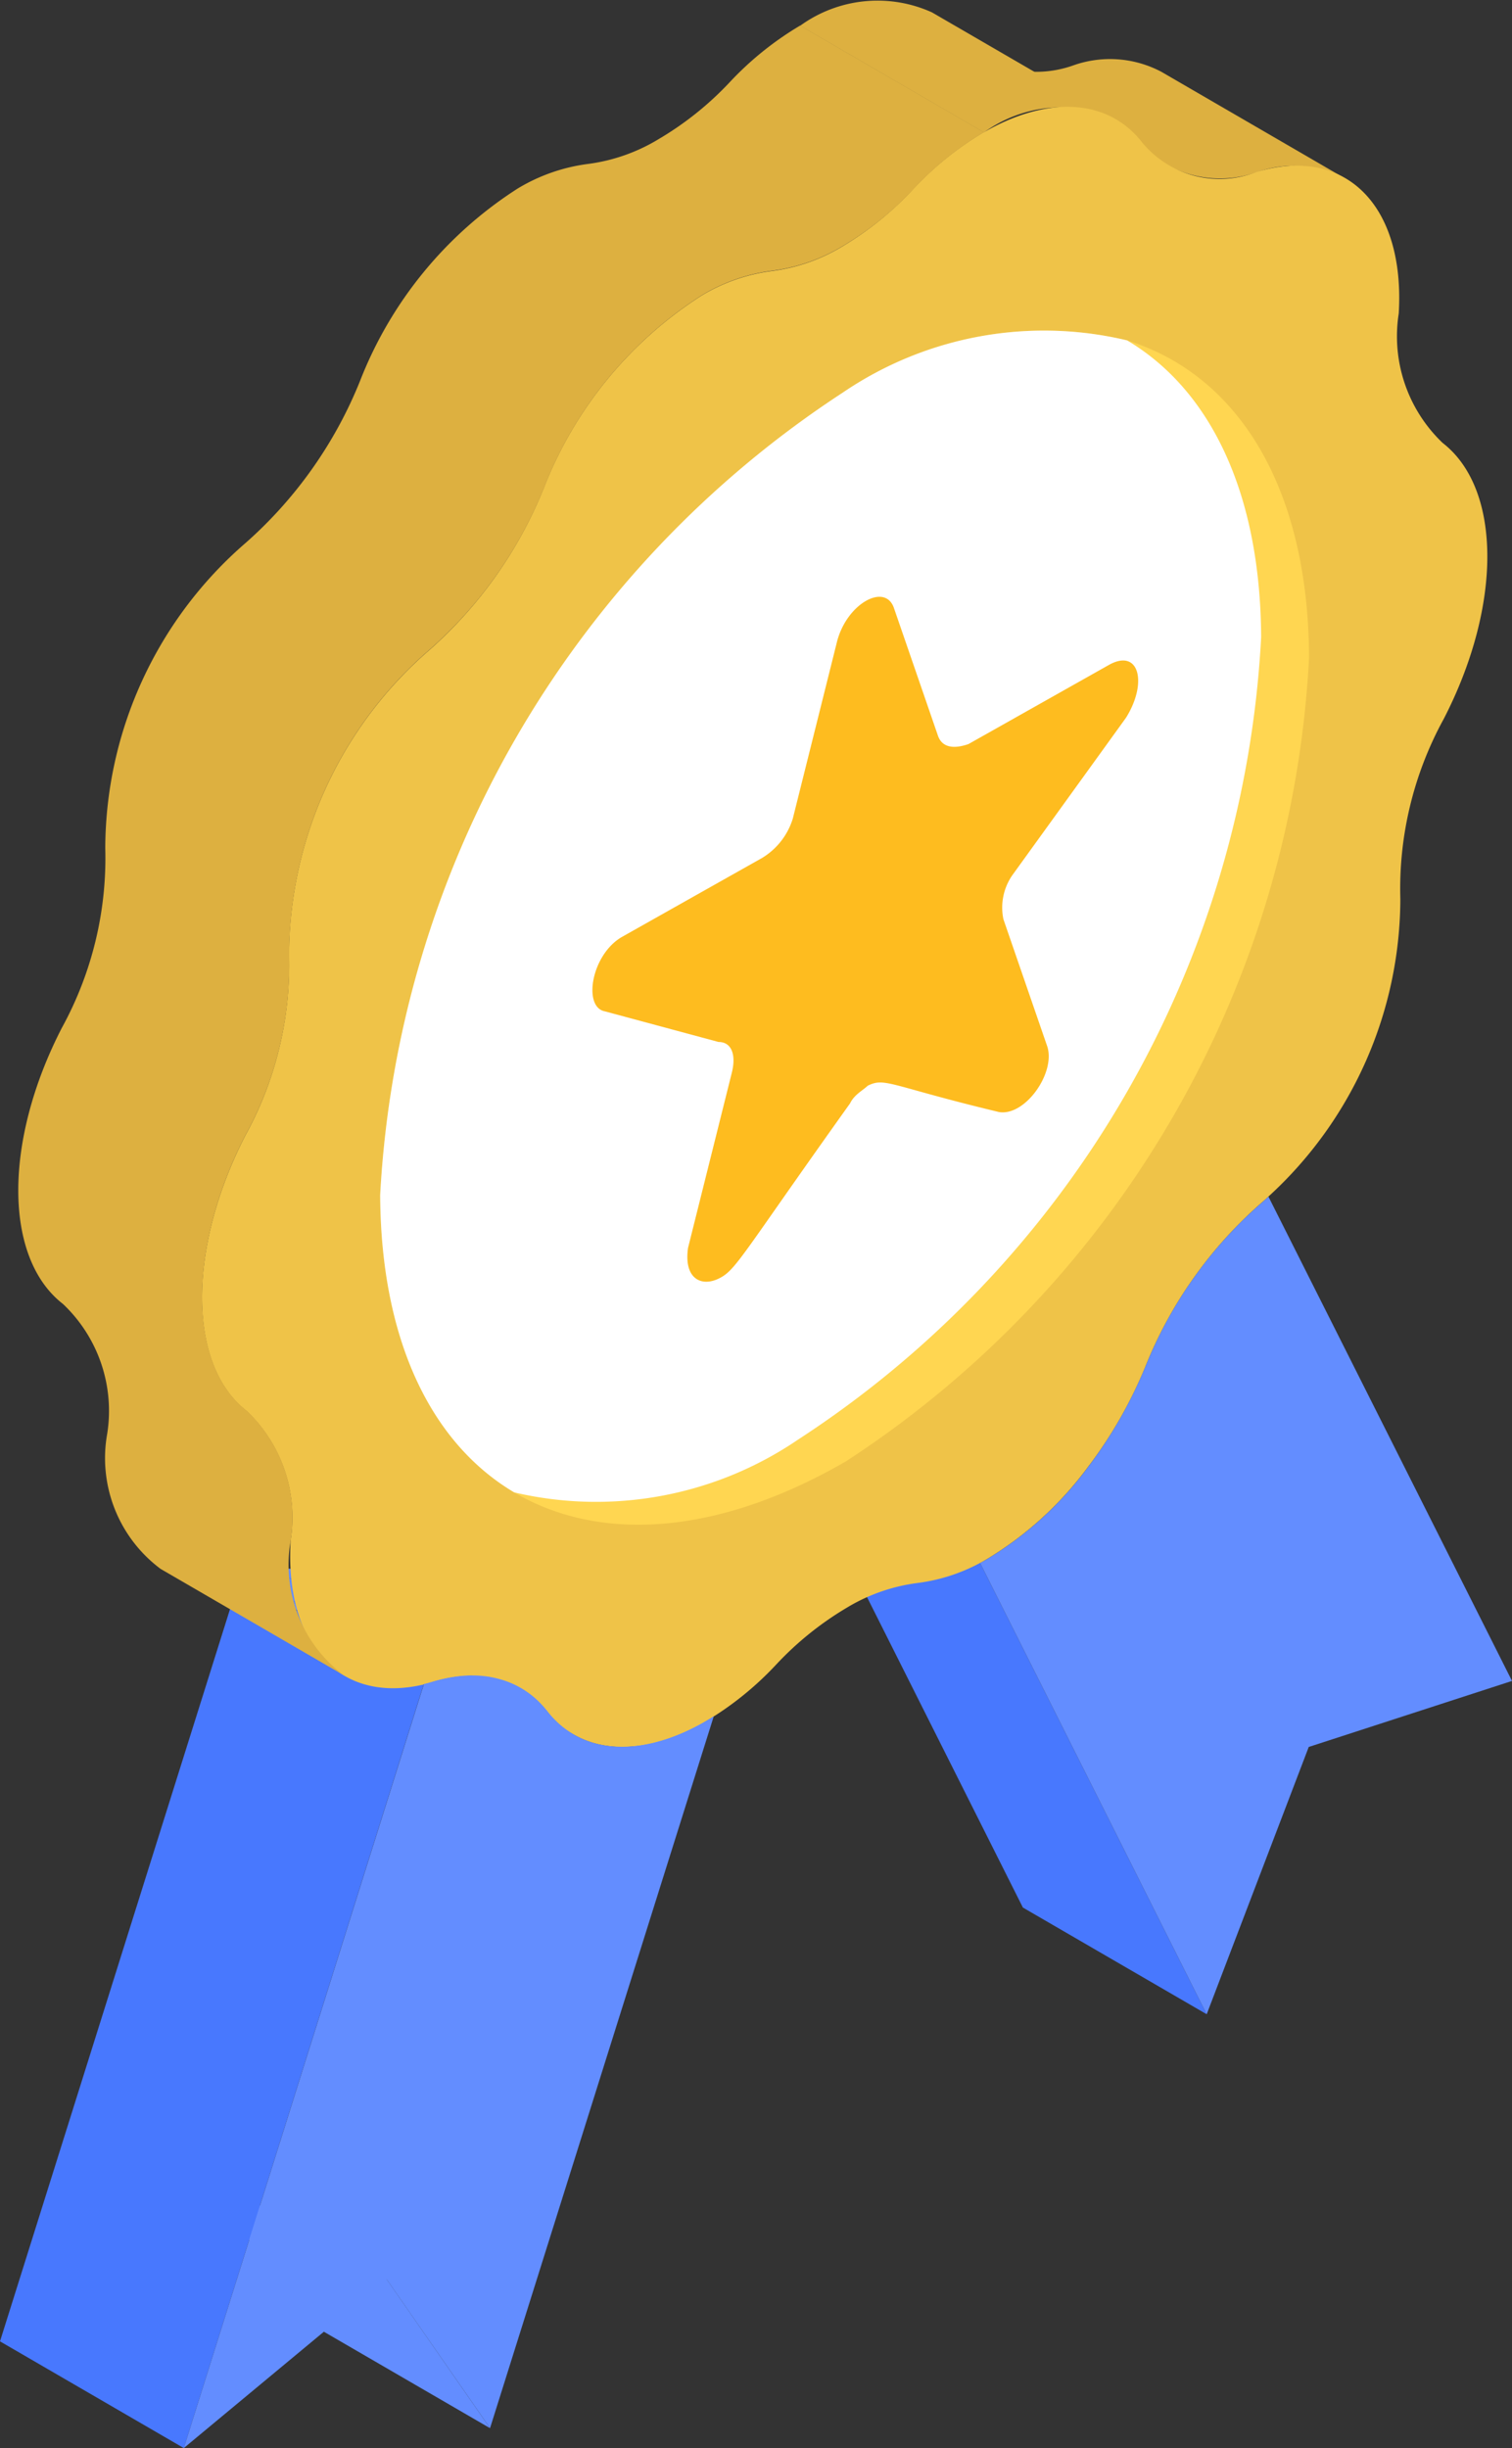 <svg data-name="Group 184369" xmlns="http://www.w3.org/2000/svg" width="22.681" height="36.708" viewBox="0 0 22.681 36.708">
    <rect x="0" y="0" width="22.681" height="36.708" fill="#333333" stroke="none"/>
    <g data-name="Group 176066">
        <g data-name="badge (2)">
            <g data-name="Group 173788">
                <g data-name="Group 173787">
                    <g data-name="Group 173763">
                        <path data-name="Path 139128" d="m33.8 24.963.111-.1 2.757 1.6-.111.1-2.757-1.6z" transform="translate(-17.641 -8.525)" style="fill:#638dff"/>
                    </g>
                    <g data-name="Group 173764">
                        <path data-name="Path 139129" d="m33.793 24.993 2.757 1.6-.02.018-1.559-.906-.358-.208-.176-.1-.173-.1-.169-.1-.164-.1c-.047-.028-.1-.092-.158-.092l.02-.018z" transform="translate(-17.635 -8.556)" style="fill:#638dff"/>
                    </g>
                    <g data-name="Group 173765">
                        <path data-name="Path 139130" d="m33.771 25.017 2.757 1.6-2.757-1.6z" transform="translate(-17.635 -8.561)" style="fill:#638dff"/>
                    </g>
                    <g data-name="Group 173766">
                        <path data-name="Path 139131" d="M30.423 29.683a6.688 6.688 0 0 0 .849-1.491l2.757 1.6a6.688 6.688 0 0 1-.848 1.491l-2.757-1.6z" transform="translate(-16.847 -9.308)" style="fill:#638dff"/>
                    </g>
                    <g data-name="Group 173767">
                        <path data-name="Path 139132" d="M31.536 27.438a6.429 6.429 0 0 1 1.709-2.42L36 26.62a6.429 6.429 0 0 0-1.709 2.42v.008l-2.757-1.6v-.008z" transform="translate(-17.109 -8.562)" style="fill:#638dff"/>
                    </g>
                    <g data-name="Group 173768">
                        <path data-name="Path 139133" d="M28.406 31.532a5.259 5.259 0 0 0 1.513-1.39l2.757 1.6a5.262 5.262 0 0 1-1.511 1.388l-2.752-1.6 2.752 1.6c-.042.024-.082.047-.123.067l-2.757-1.6a1.64 1.64 0 0 0 .123-.067z" transform="translate(-16.344 -9.767)" style="fill:#638dff"/>
                    </g>
                    <g data-name="Group 173769">
                        <path data-name="Path 139134" d="m34.445 40.418-2.757-1.6-3.4-6.769 2.757 1.6z" transform="translate(-16.344 -10.215)" style="fill:#4878fe"/>
                    </g>
                    <g data-name="Group 173770">
                        <path data-name="Path 139135" d="m36.218 26.958 3.655 7.265-3.049.99-1.531 4.008-3.4-6.769a1.64 1.64 0 0 0 .123-.067A5.259 5.259 0 0 0 33.525 31a6.687 6.687 0 0 0 .852-1.5 6.428 6.428 0 0 1 1.709-2.42c.048-.042.09-.079.132-.118z" transform="translate(-17.192 -9.018)" style="fill:#638dff"/>
                    </g>
                    <g data-name="Group 173771">
                        <path data-name="Path 139136" d="m20.958 49.931-2.757-1.6-1.549-2.231 2.757 1.6z" transform="translate(-13.607 -13.521)" style="fill:#638dff"/>
                    </g>
                    <g data-name="Group 173772">
                        <path data-name="Path 139137" d="M22.9 35.135a3.49 3.49 0 0 0 .125-.076l2.757 1.6a3.49 3.49 0 0 1-.125.076l-2.757-1.6z" transform="translate(-15.077 -10.924)" style="fill:#638dff"/>
                    </g>
                    <g data-name="Group 173773">
                        <path data-name="Path 139138" d="M20.317 35.354a1.976 1.976 0 0 0 1.974-.192l2.757 1.6a1.976 1.976 0 0 1-1.974.192l-2.757-1.6z" transform="translate(-14.47 -10.948)" style="fill:#638dff"/>
                    </g>
                    <g data-name="Group 173774">
                        <path data-name="Path 139139" d="m22.952 36.906-2.757-1.6a1.374 1.374 0 0 1-.395-.348l2.757 1.6a1.373 1.373 0 0 0 .395.348z" transform="translate(-14.348 -10.9)" style="fill:#efc348"/>
                    </g>
                    <g data-name="Group 173775">
                        <path data-name="Path 139140" d="m19.286 34.5 2.757 1.6a1.342 1.342 0 0 1 .282.219 1.463 1.463 0 0 1 .112.127l-2.757-1.6a1.465 1.465 0 0 0-.112-.127 1.343 1.343 0 0 0-.282-.219z" transform="translate(-14.228 -10.793)" style="fill:#efc348"/>
                    </g>
                    <g data-name="Group 173776">
                        <path data-name="Path 139141" d="M18.757 34.308a1.354 1.354 0 0 1 .346.141l2.757 1.6a1.354 1.354 0 0 0-.346-.141 1.455 1.455 0 0 0-.258-.044l-2.757-1.6a1.454 1.454 0 0 1 .258.044z" transform="translate(-14.042 -10.737)" style="fill:#638dff"/>
                    </g>
                    <g data-name="Group 173777">
                        <path data-name="Path 139142" d="M18.06 34.27a1.773 1.773 0 0 1 .335-.007l2.757 1.6a1.773 1.773 0 0 0-.335.007l-2.757-1.6z" transform="translate(-13.939 -10.736)" style="fill:#638dff"/>
                    </g>
                    <g data-name="Group 173778">
                        <path data-name="Path 139143" d="M17.55 34.355a2.287 2.287 0 0 1 .39-.082l2.757 1.6a2.286 2.286 0 0 0-.39.082l-2.757-1.6z" transform="translate(-13.819 -10.739)" style="fill:#638dff"/>
                    </g>
                    <g data-name="Group 173779">
                        <path data-name="Path 139144" d="m17.519 34.387.024-.007 2.757 1.6-.024.007-2.757-1.6z" transform="translate(-13.812 -10.764)" style="fill:#638dff"/>
                    </g>
                    <g data-name="Group 173780">
                        <path data-name="Path 139145" d="m17.487 34.389 2.757 1.6-.105.028-2.757-1.6.105-.028z" transform="translate(-13.779 -10.766)" style="fill:#638dff"/>
                    </g>
                    <g data-name="Group 173781">
                        <path data-name="Path 139146" d="m15.428 47.483-2.757-1.6 3.6-11.456 2.757 1.6z" transform="translate(-12.671 -10.775)" style="fill:#4878fe"/>
                    </g>
                    <g data-name="Group 173782">
                        <path data-name="Path 139147" d="m34.74 6.254-2.757-1.6a1.65 1.65 0 0 0 1.324.1 1.647 1.647 0 0 1 1.327.093l2.757 1.6a1.647 1.647 0 0 0-1.327-.093 1.65 1.65 0 0 1-1.324-.1z" transform="translate(-17.214 -3.771)" style="fill:#ddb040"/>
                    </g>
                    <g data-name="Group 173783">
                        <path data-name="Path 139148" d="m30.344 3.686 2.757 1.6a1.978 1.978 0 0 0-1.978.2l-2.757-1.6a1.978 1.978 0 0 1 1.978-.2z" transform="translate(-16.363 -3.5)" style="fill:#ddb040"/>
                    </g>
                    <g data-name="Group 173784">
                        <path data-name="Path 139149" d="M28.363 5.976c.942-.544 1.852-.517 2.373.153a1.507 1.507 0 0 0 1.717.442c1.33-.4 2.229.5 2.132 2.122a2.208 2.208 0 0 0 .658 1.941c.889.688.894 2.439.017 4.139a5.294 5.294 0 0 0-.651 2.7 6.06 6.06 0 0 1-1.979 4.462q-.063.058-.127.113a6.448 6.448 0 0 0-1.714 2.423 6.659 6.659 0 0 1-.852 1.5 5.259 5.259 0 0 1-1.512 1.389 2.7 2.7 0 0 1-1.061.37 2.715 2.715 0 0 0-1.06.371 4.791 4.791 0 0 0-1.059.853 4.775 4.775 0 0 1-1.058.852c-.942.544-1.852.517-2.374-.153a1.463 1.463 0 0 0-.112-.127 1.36 1.36 0 0 0-.883-.4 1.773 1.773 0 0 0-.335.007 2.228 2.228 0 0 0-.387.08c-.047.015-.09.026-.133.037-1.255.3-2.094-.593-2-2.16a2.206 2.206 0 0 0-.659-1.938c-.889-.688-.894-2.439-.017-4.141a5.287 5.287 0 0 0 .651-2.695 6.076 6.076 0 0 1 2.108-4.578 6.452 6.452 0 0 0 1.712-2.422 6.019 6.019 0 0 1 2.365-2.889 2.706 2.706 0 0 1 1.059-.37 2.715 2.715 0 0 0 1.06-.371 4.791 4.791 0 0 0 1.058-.857 4.783 4.783 0 0 1 1.058-.853z" transform="translate(-13.603 -3.993)" style="fill:#efc348"/>
                    </g>
                    <g data-name="Group 173785">
                        <path data-name="Path 139150" d="M19.878 36.481q.064-.015.129-.035a2.286 2.286 0 0 1 .39-.082 1.772 1.772 0 0 1 .335-.007 1.454 1.454 0 0 1 .258.044 1.334 1.334 0 0 1 .625.357 1.464 1.464 0 0 1 .112.127c.521.671 1.431.7 2.374.155a3.49 3.49 0 0 0 .125-.076L20.87 47.638l-1.549-2.229-3.045 2.528z" transform="translate(-13.519 -11.229)" style="fill:#638dff"/>
                    </g>
                    <g data-name="Group 173786">
                        <path data-name="Path 139151" d="m17.921 28.742-2.757-1.6a2.072 2.072 0 0 1-.8-2.031 2.206 2.206 0 0 0-.664-1.941c-.889-.688-.894-2.439-.017-4.141a5.287 5.287 0 0 0 .651-2.695 6.076 6.076 0 0 1 2.108-4.578 6.452 6.452 0 0 0 1.712-2.422 6.019 6.019 0 0 1 2.365-2.889 2.706 2.706 0 0 1 1.059-.37A2.715 2.715 0 0 0 22.64 5.7a4.791 4.791 0 0 0 1.06-.849A4.783 4.783 0 0 1 24.758 4l2.757 1.6a4.783 4.783 0 0 0-1.058.853 4.791 4.791 0 0 1-1.059.853 2.715 2.715 0 0 1-1.06.371 2.706 2.706 0 0 0-1.059.37 6.019 6.019 0 0 0-2.365 2.889 6.452 6.452 0 0 1-1.714 2.422 6.076 6.076 0 0 0-2.108 4.578 5.287 5.287 0 0 1-.651 2.695c-.877 1.7-.872 3.453.017 4.141a2.206 2.206 0 0 1 .659 1.938 2.072 2.072 0 0 0 .8 2.031z" transform="translate(-12.755 -3.617)" style="fill:#ddb040"/>
                    </g>
                </g>
            </g>
            <g data-name="Group 173789">
                <path data-name="Path 139152" d="M34.062 14.89a15.324 15.324 0 0 1-6.944 12.037c-1.942 1.124-3.709 1.216-4.979.467-1.239-.734-2-2.271-2.011-4.459A15.357 15.357 0 0 1 27.073 10.9a5.362 5.362 0 0 1 4.26-.78c1.652.512 2.723 2.187 2.73 4.772z" transform="translate(-14.426 -5.016)" style="fill:#ffd651"/>
            </g>
            <g data-name="Group 173790">
                <path data-name="Path 139153" d="M33.344 14.569a15.312 15.312 0 0 1-6.952 12.037 5.383 5.383 0 0 1-4.252.788c-1.239-.734-2-2.271-2.011-4.459A15.357 15.357 0 0 1 27.073 10.9a5.362 5.362 0 0 1 4.26-.78c1.239.734 2 2.271 2.011 4.451z" transform="translate(-14.426 -5.016)" style="fill:#fff"/>
            </g>
        </g>
    </g>
    <g data-name="Group 184369">
        <path data-name="Path 144128" d="m26.641 15.51.657 1.905c.066.2.263.2.46.131l2.1-1.183c.46-.263.591.263.263.788l-1.708 2.365a.853.853 0 0 0-.131.657l.657 1.905c.131.394-.329 1.051-.723.986-1.643-.394-1.708-.526-1.971-.394-.066.066-.2.131-.263.263-1.643 2.3-1.708 2.5-1.971 2.628s-.526 0-.46-.46l.657-2.628c.066-.263 0-.46-.2-.46l-1.708-.46c-.329-.066-.2-.854.263-1.117l2.1-1.183a1.049 1.049 0 0 0 .46-.591l.657-2.628c.138-.59.73-.918.861-.524z" transform="translate(-13.23 -6.389)" style="fill:#febc1f"/>
    </g>
</svg>
